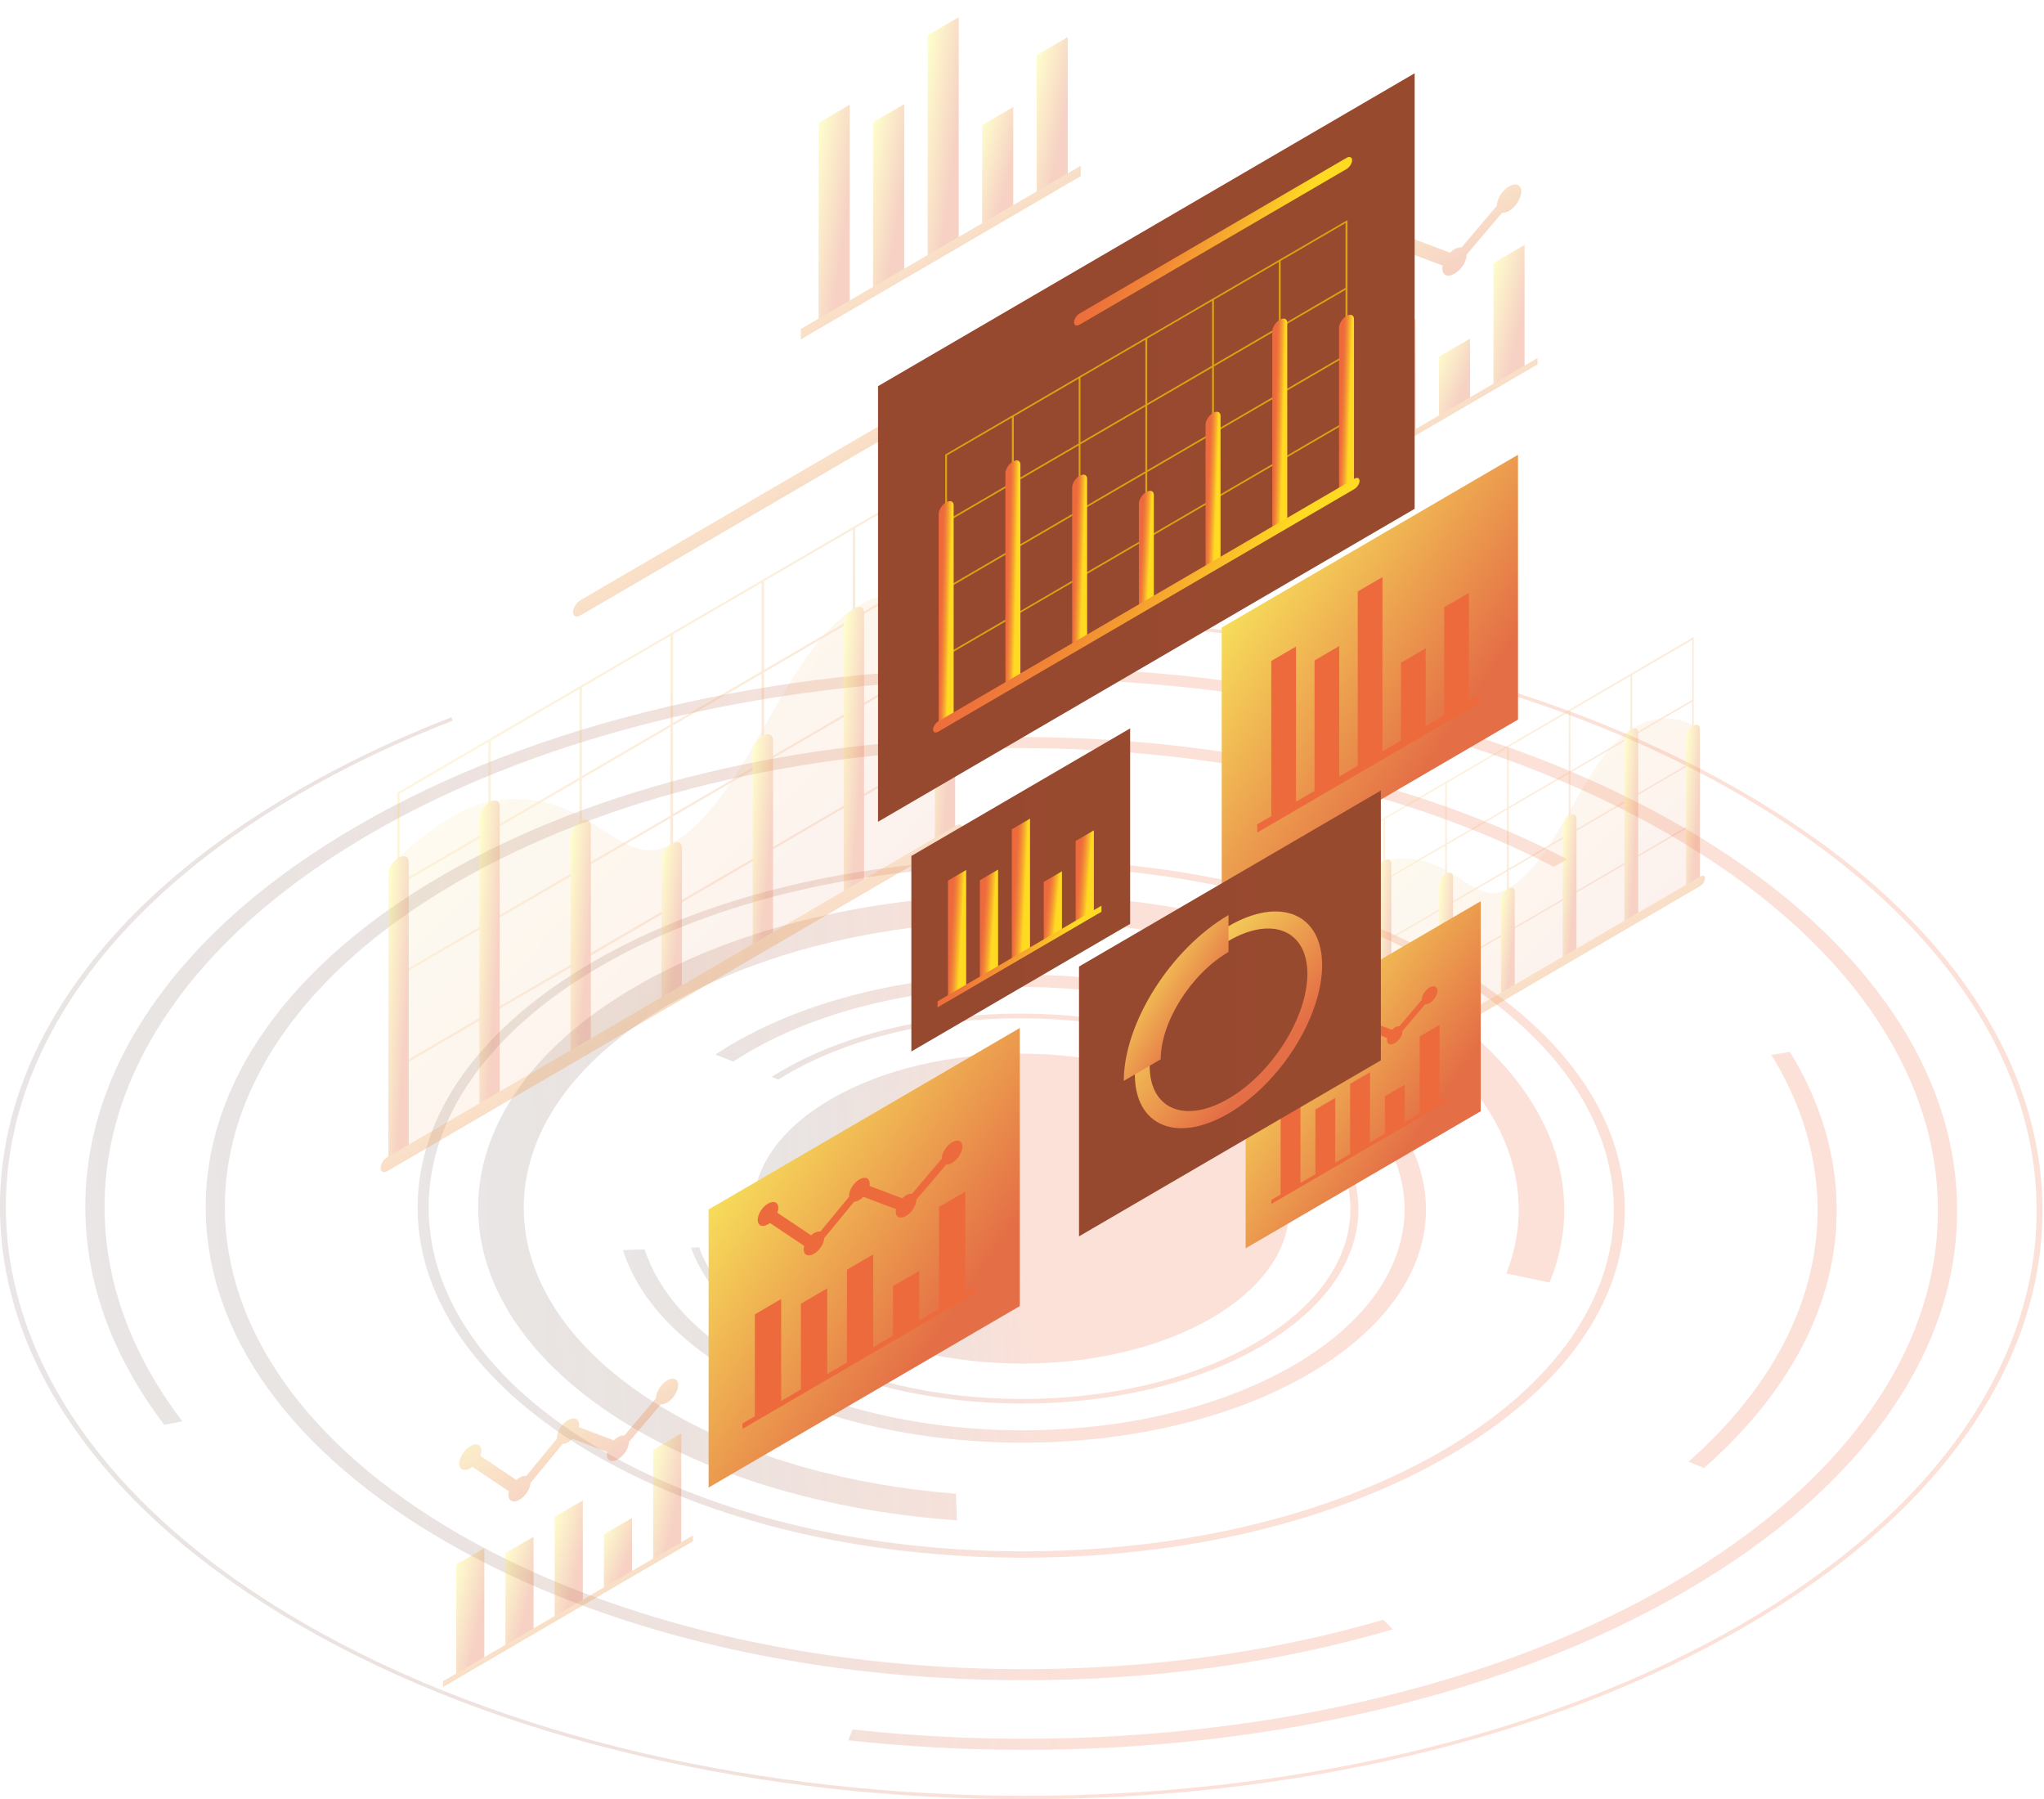 <svg width="392" height="345" viewBox="0 0 392 345" fill="none" xmlns="http://www.w3.org/2000/svg">
<g opacity="0.4">
<path d="M232.073 210.738C211.939 199.134 179.396 199.134 159.393 210.738C159.298 210.793 159.208 210.846 159.116 210.904C146.237 218.485 141.851 229.085 145.929 238.742C148.096 243.882 152.663 248.758 159.624 252.768C179.761 264.374 212.309 264.374 232.316 252.768C252.319 241.164 252.21 222.346 232.073 210.74V210.738Z" fill="url(#paint0_linear_3505_24907)" fill-opacity="0.5"/>
<path d="M241.448 205.299C216.139 190.713 175.102 190.713 149.956 205.299C149.281 205.691 148.622 206.087 147.988 206.49L149.273 207C149.847 206.637 150.439 206.28 151.049 205.927C175.59 191.691 215.662 191.689 240.363 205.927C265.071 220.166 265.202 243.338 240.661 257.573C216.113 271.814 176.043 271.814 151.334 257.573C142.272 252.351 136.511 245.923 134.073 239.176L132.519 239.23C134.994 246.191 140.91 252.82 150.247 258.201C175.558 272.789 216.605 272.789 241.752 258.201C266.895 243.615 266.758 219.883 241.447 205.295L241.448 205.299Z" fill="url(#paint1_linear_3505_24907)" fill-opacity="0.5"/>
<path d="M250.584 199.998C220.209 182.493 170.936 182.493 140.758 199.998C139.519 200.718 138.33 201.457 137.193 202.211L140.615 203.566C141.596 202.925 142.617 202.296 143.676 201.68C172.255 185.101 218.921 185.1 247.688 201.68C276.461 218.262 276.613 245.246 248.033 261.826C219.446 278.41 172.782 278.41 144.009 261.826C133.078 255.527 126.284 247.728 123.621 239.566L119.487 239.717C122.234 248.437 129.441 256.783 141.11 263.508C171.491 281.017 220.766 281.017 250.949 263.508C281.127 246.002 280.965 217.51 250.584 200V199.998Z" fill="url(#paint2_linear_3505_24907)" fill-opacity="0.5"/>
<path d="M269.281 189.153C228.527 165.665 162.428 165.665 121.94 189.153C81.445 212.645 81.66 250.865 122.414 274.353C139.565 284.239 161.204 289.965 183.531 291.527L183.316 286.422C163.304 284.867 143.969 279.653 128.573 270.781C91.239 249.264 91.042 214.247 128.139 192.726C165.23 171.208 225.788 171.208 263.124 192.726C287.314 206.668 295.917 226.269 288.895 244.197L297.173 245.926C305.265 226.197 295.948 204.524 269.282 189.153H269.281Z" fill="url(#paint3_linear_3505_24907)" fill-opacity="0.5"/>
<path d="M115.715 278.244C71.238 252.61 71 210.902 115.188 185.267C159.376 159.633 231.512 159.633 275.989 185.267C320.466 210.902 320.699 252.61 276.511 278.246C232.322 303.88 160.192 303.88 115.715 278.246V278.244ZM277.438 184.427C255.503 171.784 226.395 164.822 195.473 164.822C164.553 164.822 135.523 171.786 113.731 184.428C91.939 197.07 79.99 213.88 80.094 231.757C80.194 249.635 92.328 266.446 114.263 279.088C136.198 291.73 165.309 298.691 196.229 298.691C227.143 298.691 256.176 291.729 277.968 279.087C299.76 266.444 311.705 249.634 311.607 231.757C311.506 213.878 299.369 197.069 277.434 184.427H277.438Z" fill="url(#paint4_linear_3505_24907)" fill-opacity="0.5"/>
<path d="M343.265 201.685L339.723 202.294C355.488 227.949 350.206 256.971 323.829 280.28L326.789 281.499C343.451 266.862 352.347 249.706 352.241 231.75C352.183 221.349 349.106 211.214 343.263 201.683L343.265 201.685ZM300.528 164.761C271.623 149.613 234.555 141.324 195.341 141.324C153.569 141.324 114.346 150.73 84.905 167.808C55.458 184.892 39.321 207.601 39.46 231.754C39.592 255.909 55.988 278.618 85.622 295.696C115.262 312.778 154.587 322.185 196.36 322.182C221.373 322.185 245.464 318.811 267.096 312.437L265.293 310.588C208.067 327.336 136.14 321.881 88.157 294.227C28.389 259.78 28.073 203.731 87.456 169.282C145.033 135.88 237.915 134.865 297.987 166.237L300.527 164.763L300.528 164.761Z" fill="url(#paint5_linear_3505_24907)" fill-opacity="0.5"/>
<path d="M322.35 158.367C305.166 148.464 285.14 140.792 262.848 135.572C241.318 130.53 218.58 127.973 195.267 127.973C171.955 127.973 149.248 130.529 127.772 135.572C105.537 140.792 85.597 148.464 68.526 158.367C51.448 168.275 38.253 179.825 29.293 192.701C20.641 205.136 16.292 218.276 16.371 231.753C16.447 245.233 20.94 258.374 29.733 270.805C30.304 271.613 30.891 272.415 31.494 273.212L34.963 272.55C6.644 235.313 18.639 190.261 71.079 159.841C139.43 120.189 251.017 120.189 319.815 159.841C388.616 199.494 388.979 264.015 320.629 303.667C278.097 328.341 218.823 337.666 163.537 331.63L162.66 333.703C173.731 334.922 185.017 335.539 196.439 335.535C219.748 335.535 242.458 332.98 263.937 327.938C286.173 322.716 306.104 315.046 323.182 305.138C340.255 295.235 353.459 283.681 362.415 270.807C371.066 258.371 375.409 245.233 375.333 231.753C375.261 218.276 370.764 205.136 361.971 192.701C352.872 179.83 339.542 168.275 322.35 158.369V158.367Z" fill="url(#paint6_linear_3505_24907)" fill-opacity="0.5"/>
<path d="M333.883 151.676C315.131 140.869 293.284 132.496 268.957 126.802C255.388 123.624 241.374 121.353 227.052 120L227.311 120.681C266.053 124.389 303.259 134.862 333.161 152.095C409.372 196.018 409.774 267.489 334.066 311.408C258.35 355.333 134.749 355.333 58.538 311.408C-17.666 267.489 -18.069 196.02 57.647 152.095C66.728 146.827 76.508 142.19 86.808 138.188L86.564 137.539C75.974 141.645 66.068 146.368 56.917 151.675C38.279 162.486 23.872 175.091 14.103 189.14C4.662 202.709 -0.078 217.049 0.001 231.756C0.084 246.461 4.991 260.799 14.582 274.368C24.512 288.416 39.06 301.021 57.812 311.83C76.572 322.641 98.416 331.01 122.746 336.708C146.243 342.208 171.054 344.998 196.488 345C221.924 344.998 246.703 342.208 270.137 336.706C294.4 331.01 316.153 322.639 334.791 311.828C353.421 301.021 367.827 288.414 377.598 274.366C387.035 260.797 391.782 246.46 391.7 231.754C391.613 217.047 386.711 202.709 377.118 189.142C367.189 175.091 352.641 162.489 333.883 151.676Z" fill="url(#paint7_linear_3505_24907)" fill-opacity="0.5"/>
</g>
<g style="mix-blend-mode:screen" opacity="0.32">
<path d="M198.804 37.721L204.773 34.23V7.102L198.804 10.592V37.721Z" fill="url(#paint8_linear_3505_24907)"/>
<path d="M188.343 43.81L194.324 40.331V20.52L188.343 24.01V43.81Z" fill="url(#paint9_linear_3505_24907)"/>
<path d="M177.894 49.91L183.864 46.419V3.285L177.894 6.775V49.91Z" fill="url(#paint10_linear_3505_24907)"/>
<path d="M167.434 55.999L173.415 52.52V19.965L167.434 23.444V55.999Z" fill="url(#paint11_linear_3505_24907)"/>
<path d="M156.985 62.098L162.954 58.608V20.084L156.985 23.574V62.098Z" fill="url(#paint12_linear_3505_24907)"/>
<path d="M153.582 65.079L207.263 33.775V31.785L153.582 63.089V65.079Z" fill="url(#paint13_linear_3505_24907)"/>
<path d="M111.361 117.985L181.233 77.243C182.037 76.775 182.701 75.731 182.701 74.927C182.701 74.122 182.048 73.839 181.233 74.318L111.361 115.06C110.556 115.527 109.893 116.571 109.893 117.376C109.893 118.18 110.546 118.463 111.361 117.985Z" fill="url(#paint14_linear_3505_24907)"/>
<path opacity="0.29" d="M181.233 115.591C181.233 115.591 173.524 110.383 163.76 116.689C149.7 125.768 143.394 153.376 128.824 161.781C118.472 167.761 113.558 150.157 93.888 153.68C85.929 155.105 76.415 164.477 76.415 164.477V221.964L181.233 160.857V115.591Z" fill="url(#paint15_linear_3505_24907)"/>
<path opacity="0.64" d="M93.648 141.807L94.138 141.525L111.122 131.63L111.611 131.347L128.595 121.453L129.084 121.17L146.068 111.275L146.558 110.993L163.542 101.098L164.031 100.815L181.504 90.627V160.988L164.031 171.176L163.542 171.459L146.558 181.354L146.068 181.636L129.084 191.531L128.595 191.814L111.611 201.708L111.122 201.991L94.138 211.886L93.648 212.169L76.175 222.357V151.996L93.648 141.807ZM111.122 132.109L94.138 142.003V158.987L111.122 149.093V132.109ZM94.138 176.461L111.122 166.566V149.582L94.138 159.477V176.461ZM94.138 193.934L111.122 184.039V167.055L94.138 176.95V193.934ZM163.52 136.501L146.536 146.396V163.38L163.52 153.485V136.501ZM163.52 119.028L146.536 128.923V145.907L163.52 136.012V119.028ZM111.6 166.272L128.584 156.378V139.394L111.6 149.288V166.272ZM129.073 156.084L146.057 146.189V129.205L129.073 139.1V156.084ZM146.057 146.668L129.073 156.563V173.547L146.057 163.652V146.668ZM128.584 156.856L111.6 166.751V183.735L128.584 173.84V156.856ZM128.584 121.92L111.6 131.815V148.799L128.584 138.904V121.92ZM146.057 111.732L129.073 121.627V138.611L146.057 128.716V111.732ZM163.531 101.544L146.547 111.438V128.422L163.531 118.528V101.544ZM181.004 91.356L164.02 101.25V118.234L181.004 108.34V91.356ZM181.004 108.829L164.02 118.724V135.708L181.004 125.813V108.829ZM181.004 126.302L164.02 136.197V153.181L181.004 143.286V126.302ZM164.02 170.654L181.004 160.76V143.776L164.02 153.67V170.654ZM146.547 180.843L163.531 170.948V153.964L146.547 163.859V180.843ZM129.073 191.031L146.057 181.136V164.152L129.073 174.047V191.031ZM111.6 201.219L128.584 191.324V174.34L111.6 184.235V201.219ZM94.127 211.407L111.111 201.513V184.529L94.127 194.423V211.407ZM76.653 221.596L93.637 211.701V194.717L76.653 204.612V221.596ZM76.653 204.122L93.637 194.228V177.244L76.653 187.138V204.122ZM76.653 186.649L93.637 176.754V159.77L76.653 169.665V186.649ZM93.637 159.281V142.297L76.653 152.191V169.176L93.637 159.281Z" fill="url(#paint16_linear_3505_24907)"/>
<path d="M163.76 171.656C164.836 171.026 165.717 169.645 165.717 168.558V117.497C165.717 116.42 164.847 116.05 163.76 116.681C162.683 117.312 161.802 118.693 161.802 119.78V170.841C161.802 171.917 162.672 172.287 163.76 171.656Z" fill="url(#paint17_linear_3505_24907)"/>
<path d="M181.233 161.467C182.309 160.837 183.19 159.456 183.19 158.369V116.506C183.19 115.43 182.32 115.06 181.233 115.691C180.156 116.322 179.276 117.702 179.276 118.79V160.652C179.276 161.728 180.145 162.098 181.233 161.467Z" fill="url(#paint18_linear_3505_24907)"/>
<path d="M146.297 181.842C147.374 181.212 148.254 179.831 148.254 178.744V141.905C148.254 140.828 147.385 140.459 146.297 141.089C145.221 141.72 144.34 143.101 144.34 144.188V181.027C144.34 182.103 145.21 182.473 146.297 181.842Z" fill="url(#paint19_linear_3505_24907)"/>
<path d="M128.823 192.022C129.9 191.392 130.78 190.011 130.78 188.924V162.588C130.78 161.512 129.91 161.142 128.823 161.773C127.747 162.404 126.866 163.784 126.866 164.872V191.207C126.866 192.283 127.736 192.653 128.823 192.022Z" fill="url(#paint20_linear_3505_24907)"/>
<path d="M111.361 202.209C112.438 201.578 113.318 200.197 113.318 199.11V158.368C113.318 157.291 112.449 156.922 111.361 157.552C110.285 158.183 109.404 159.564 109.404 160.651V201.393C109.404 202.47 110.274 202.839 111.361 202.209Z" fill="url(#paint21_linear_3505_24907)"/>
<path d="M93.888 212.399C94.964 211.769 95.845 210.388 95.845 209.3V154.629C95.845 153.553 94.975 153.183 93.888 153.814C92.811 154.445 91.93 155.826 91.93 156.913V211.584C91.93 212.66 92.8 213.03 93.888 212.399Z" fill="url(#paint22_linear_3505_24907)"/>
<path d="M76.425 222.574C77.502 221.943 78.382 220.562 78.382 219.475V165.294C78.382 164.217 77.513 163.847 76.425 164.478C75.349 165.109 74.468 166.49 74.468 167.577V221.758C74.468 222.835 75.338 223.205 76.425 222.574Z" fill="url(#paint23_linear_3505_24907)"/>
<path d="M74.348 221.835L183.309 158.313C184.049 157.878 184.658 158.128 184.658 158.878C184.658 159.629 184.06 160.575 183.309 161.01L74.348 224.531C73.609 224.966 73 224.716 73 223.966C73 223.216 73.598 222.27 74.348 221.835Z" fill="url(#paint24_linear_3505_24907)"/>
<path opacity="0.29" d="M324.684 139.115C324.684 139.115 319.465 135.581 312.843 139.854C303.318 146.008 299.045 164.71 289.172 170.408C282.159 174.464 278.821 162.536 265.501 164.928C260.108 165.896 253.66 172.246 253.66 172.246V211.205L324.684 169.788V139.115Z" fill="url(#paint25_linear_3505_24907)"/>
<path opacity="0.64" d="M265.327 156.881L265.653 156.685L277.157 149.976L277.484 149.78L288.987 143.071L289.314 142.876L300.818 136.167L301.144 135.971L312.648 129.262L312.974 129.067L324.815 122.162V169.841L312.974 176.746L312.648 176.942L301.144 183.651L300.818 183.846L289.314 190.555L288.987 190.751L277.484 197.46L277.157 197.655L265.653 204.364L265.327 204.56L253.486 211.464V163.785L265.327 156.881ZM277.168 150.313L265.664 157.022V168.526L277.168 161.817V150.313ZM265.664 180.367L277.168 173.658V162.154L265.664 168.863V180.367ZM265.664 192.208L277.168 185.499V173.995L265.664 180.704V192.208ZM312.68 153.292L301.176 160.001V171.505L312.68 164.796V153.292ZM312.68 141.451L301.176 148.16V159.664L312.68 152.955V141.451ZM277.505 173.462L289.009 166.753V155.25L277.505 161.958V173.462ZM289.346 166.558L300.85 159.849V148.345L289.346 155.054V166.558ZM300.85 160.186L289.346 166.895V178.399L300.85 171.69V160.186ZM289.009 167.091L277.505 173.799V185.303L289.009 178.594V167.091ZM289.009 143.419L277.505 150.128V161.632L289.009 154.923V143.419ZM300.85 136.515L289.346 143.224V154.728L300.85 148.019V136.515ZM312.691 129.61L301.187 136.319V147.823L312.691 141.114V129.61ZM324.532 122.706L313.028 129.415V140.919L324.532 134.21V122.706ZM324.532 134.547L313.028 141.256V152.76L324.532 146.051V134.547ZM324.532 146.388L313.028 153.097V164.601L324.532 157.892V146.388ZM313.028 176.442L324.532 169.733V158.229L313.028 164.938V176.442ZM301.187 183.346L312.691 176.637V165.133L301.187 171.842V183.346ZM289.346 190.251L300.85 183.542V172.038L289.346 178.747V190.251ZM277.505 197.155L289.009 190.446V178.942L277.505 185.651V197.155ZM265.664 204.06L277.168 197.351V185.847L265.664 192.556V204.06ZM253.823 210.964L265.327 204.255V192.751L253.823 199.46V210.964ZM253.823 199.123L265.327 192.414V180.91L253.823 187.619V199.123ZM253.823 187.282L265.327 180.573V169.069L253.823 175.778V187.282ZM265.327 168.732V157.228L253.823 163.937V175.441L265.327 168.732Z" fill="url(#paint26_linear_3505_24907)"/>
<path d="M312.842 177.105C313.571 176.681 314.169 175.735 314.169 175.006V140.408C314.169 139.679 313.571 139.429 312.842 139.853C312.114 140.277 311.516 141.223 311.516 141.952V176.55C311.516 177.279 312.114 177.529 312.842 177.105Z" fill="url(#paint27_linear_3505_24907)"/>
<path d="M324.684 170.201C325.412 169.777 326.01 168.831 326.01 168.102V139.734C326.01 139.005 325.412 138.755 324.684 139.179C323.955 139.603 323.357 140.549 323.357 141.278V169.646C323.357 170.375 323.955 170.625 324.684 170.201Z" fill="url(#paint28_linear_3505_24907)"/>
<path d="M301.012 183.999C301.741 183.575 302.339 182.629 302.339 181.9V156.935C302.339 156.206 301.741 155.956 301.012 156.38C300.284 156.804 299.686 157.75 299.686 158.479V183.444C299.686 184.173 300.284 184.423 301.012 183.999Z" fill="url(#paint29_linear_3505_24907)"/>
<path d="M289.172 190.904C289.9 190.48 290.498 189.534 290.498 188.805V170.962C290.498 170.234 289.9 169.984 289.172 170.408C288.443 170.832 287.845 171.778 287.845 172.506V190.349C287.845 191.078 288.443 191.328 289.172 190.904Z" fill="url(#paint30_linear_3505_24907)"/>
<path d="M277.331 197.809C278.059 197.385 278.657 196.439 278.657 195.71V168.103C278.657 167.374 278.059 167.124 277.331 167.548C276.602 167.972 276.004 168.918 276.004 169.647V197.254C276.004 197.983 276.602 198.233 277.331 197.809Z" fill="url(#paint31_linear_3505_24907)"/>
<path d="M265.5 204.702C266.229 204.278 266.827 203.332 266.827 202.603V165.558C266.827 164.83 266.229 164.579 265.5 165.003C264.772 165.428 264.174 166.374 264.174 167.102V204.147C264.174 204.876 264.772 205.126 265.5 204.702Z" fill="url(#paint32_linear_3505_24907)"/>
<path d="M253.66 211.606C254.388 211.182 254.986 210.236 254.986 209.508V172.788C254.986 172.06 254.388 171.81 253.66 172.234C252.931 172.658 252.333 173.604 252.333 174.333V211.052C252.333 211.78 252.931 212.03 253.66 211.606Z" fill="url(#paint33_linear_3505_24907)"/>
<path d="M252.257 211.104L326.087 168.057C326.587 167.763 327 167.937 327 168.438C327 168.938 326.587 169.59 326.087 169.884L252.257 212.931C251.757 213.225 251.344 213.051 251.344 212.551C251.344 212.05 251.757 211.398 252.257 211.104Z" fill="url(#paint34_linear_3505_24907)"/>
<path d="M125.256 277.976V299.429L130.649 296.287V274.834L125.256 277.976Z" fill="url(#paint35_linear_3505_24907)"/>
<path d="M115.818 294.211V304.932L121.211 301.789V291.068L115.818 294.211Z" fill="url(#paint36_linear_3505_24907)"/>
<path d="M106.369 290.851V310.444L111.773 307.291V287.697L106.369 290.851Z" fill="url(#paint37_linear_3505_24907)"/>
<path d="M96.932 297.81V315.947L102.325 312.805V294.668L96.932 297.81Z" fill="url(#paint38_linear_3505_24907)"/>
<path d="M87.493 299.994V321.447L92.887 318.305V296.852L87.493 299.994Z" fill="url(#paint39_linear_3505_24907)"/>
<path d="M84.96 322.373V323.482L132.9 295.527V294.418L84.96 322.373Z" fill="url(#paint40_linear_3505_24907)"/>
<path d="M90.19 277.282C91.365 276.597 92.311 277 92.311 278.163C92.311 278.478 92.234 278.815 92.115 279.152L99.019 283.784C99.215 283.61 99.411 283.458 99.628 283.328C100.117 283.045 100.563 282.958 100.922 283.023L106.826 275.847C106.826 275.793 106.805 275.738 106.805 275.673C106.805 274.499 107.751 272.998 108.925 272.313C110.099 271.628 111.045 272.03 111.045 273.194C111.045 273.346 111.034 273.498 111.002 273.651L117.721 276.184C117.961 275.945 118.232 275.738 118.504 275.575C118.961 275.303 119.385 275.205 119.733 275.26L125.822 268.083C125.822 268.083 125.822 268.073 125.822 268.062C125.822 266.887 126.768 265.387 127.942 264.702C129.117 264.017 130.062 264.419 130.062 265.583C130.062 266.746 129.117 268.257 127.942 268.942C127.496 269.203 127.083 269.301 126.746 269.269L120.624 276.478C120.624 277.652 119.668 279.142 118.504 279.816C117.33 280.501 116.384 280.098 116.384 278.935C116.384 278.772 116.406 278.598 116.449 278.413L109.773 275.89C109.512 276.151 109.229 276.38 108.936 276.554C108.555 276.782 108.196 276.88 107.892 276.88L101.748 284.35C101.683 285.502 100.77 286.916 99.639 287.568C98.465 288.253 97.519 287.851 97.519 286.688C97.519 286.459 97.562 286.22 97.627 285.981L90.593 281.262C90.462 281.36 90.332 281.447 90.201 281.534C89.027 282.219 88.081 281.816 88.081 280.653C88.081 279.49 89.027 277.978 90.201 277.293L90.19 277.282Z" fill="url(#paint41_linear_3505_24907)"/>
<path d="M286.41 50.442V74.19L292.38 70.71V46.963L286.41 50.442Z" fill="url(#paint42_linear_3505_24907)"/>
<path d="M275.961 68.405V80.279L281.931 76.799V64.926L275.961 68.405Z" fill="url(#paint43_linear_3505_24907)"/>
<path d="M265.512 64.686V86.368L271.481 82.888V61.207L265.512 64.686Z" fill="url(#paint44_linear_3505_24907)"/>
<path d="M255.063 72.395V92.468L261.032 88.977V68.916L255.063 72.395Z" fill="url(#paint45_linear_3505_24907)"/>
<path d="M244.614 74.809V98.557L250.583 95.077V71.33L244.614 74.809Z" fill="url(#paint46_linear_3505_24907)"/>
<path d="M241.808 99.577V100.806L294.87 69.871V68.643L241.808 99.577Z" fill="url(#paint47_linear_3505_24907)"/>
<path d="M247.593 49.67C248.887 48.909 249.941 49.355 249.941 50.648C249.941 50.996 249.865 51.366 249.724 51.736L257.368 56.857C257.585 56.672 257.803 56.487 258.042 56.357C258.586 56.042 259.075 55.944 259.477 56.02L266.012 48.082C266.012 48.017 265.99 47.963 265.99 47.887C265.99 46.593 267.045 44.929 268.339 44.168C269.633 43.407 270.687 43.853 270.687 45.147C270.687 45.31 270.666 45.484 270.644 45.647L278.081 48.452C278.353 48.191 278.647 47.952 278.951 47.778C279.462 47.484 279.93 47.376 280.31 47.43L287.052 39.482C287.052 39.482 287.052 39.471 287.052 39.46C287.052 38.166 288.106 36.502 289.4 35.741C290.694 34.98 291.749 35.426 291.749 36.72C291.749 38.014 290.694 39.677 289.4 40.438C288.911 40.721 288.454 40.841 288.074 40.797L281.3 48.778C281.289 50.072 280.245 51.725 278.951 52.475C277.657 53.236 276.603 52.791 276.603 51.497C276.603 51.312 276.624 51.116 276.668 50.92L269.274 48.137C268.991 48.43 268.676 48.681 268.35 48.865C267.926 49.115 267.534 49.224 267.186 49.224L260.39 57.488C260.314 58.76 259.303 60.326 258.053 61.054C256.759 61.815 255.704 61.37 255.704 60.076C255.704 59.826 255.758 59.554 255.824 59.293L248.038 54.063C247.897 54.172 247.756 54.269 247.603 54.356C246.31 55.117 245.255 54.672 245.255 53.378C245.255 52.084 246.31 50.42 247.603 49.659L247.593 49.67Z" fill="url(#paint48_linear_3505_24907)"/>
</g>
<g filter="url(#filter0_d_3505_24907)">
<path d="M163.781 204.624L205.741 180.159V142.668L163.781 167.133V204.624Z" fill="url(#paint49_linear_3505_24907)"/>
<path d="M195.292 180.136L198.783 178.103V162.217L195.292 164.261V180.136Z" fill="url(#paint50_linear_3505_24907)"/>
<path d="M189.171 183.711L192.661 181.667V170.076L189.171 172.109V183.711Z" fill="url(#paint51_linear_3505_24907)"/>
<path d="M183.049 187.279L186.54 185.235V159.977L183.049 162.021V187.279Z" fill="url(#paint52_linear_3505_24907)"/>
<path d="M176.927 190.847L180.417 188.803V169.742L176.927 171.786V190.847Z" fill="url(#paint53_linear_3505_24907)"/>
<path d="M170.806 194.414L174.296 192.38V169.818L170.806 171.863V194.414Z" fill="url(#paint54_linear_3505_24907)"/>
<path d="M168.805 196.164L200.239 177.831V176.668L168.805 195V196.164Z" fill="url(#paint55_linear_3505_24907)"/>
</g>
<g filter="url(#filter1_d_3505_24907)">
<path d="M124.898 288.24L184.57 253.446V200.123L124.898 234.918V288.24Z" fill="url(#paint56_linear_3505_24907)"/>
<path d="M169.086 234.436V254.508L174.131 251.561V231.5L169.086 234.436Z" fill="#ED6A3D"/>
<path d="M160.257 249.615V259.652L165.302 256.705V246.68L160.257 249.615Z" fill="#ED6A3D"/>
<path d="M151.427 246.474V264.795L156.473 261.86V243.527L151.427 246.474Z" fill="#ED6A3D"/>
<path d="M142.599 252.987V269.949L147.644 267.002V250.051L142.599 252.987Z" fill="#ED6A3D"/>
<path d="M133.77 255.029V275.09L138.815 272.154V252.082L133.77 255.029Z" fill="#ED6A3D"/>
<path d="M131.399 275.951V276.995L176.241 250.855V249.822L131.399 275.951Z" fill="#ED6A3D"/>
<path d="M136.292 233.796C137.39 233.154 138.271 233.524 138.271 234.622C138.271 234.916 138.206 235.231 138.086 235.546L144.545 239.874C144.73 239.711 144.915 239.569 145.11 239.45C145.567 239.178 145.991 239.102 146.328 239.167L151.852 232.458C151.852 232.404 151.83 232.35 151.83 232.295C151.83 231.197 152.722 229.794 153.809 229.153C154.896 228.511 155.788 228.881 155.788 229.979C155.788 230.121 155.777 230.262 155.744 230.403L162.029 232.774C162.258 232.545 162.508 232.35 162.769 232.197C163.193 231.947 163.595 231.86 163.921 231.904L169.619 225.184C169.619 225.184 169.619 225.173 169.619 225.162C169.619 224.064 170.51 222.662 171.598 222.02C172.696 221.378 173.577 221.748 173.577 222.846C173.577 223.945 172.685 225.347 171.598 225.989C171.185 226.228 170.793 226.326 170.478 226.293L164.748 233.035C164.748 234.133 163.856 235.525 162.769 236.155C161.67 236.797 160.779 236.427 160.779 235.329C160.779 235.177 160.801 235.014 160.833 234.85L154.581 232.491C154.342 232.73 154.081 232.948 153.798 233.111C153.439 233.317 153.102 233.415 152.82 233.415L147.078 240.396C147.013 241.472 146.165 242.788 145.11 243.408C144.012 244.049 143.131 243.68 143.131 242.581C143.131 242.375 143.175 242.146 143.24 241.918L136.662 237.504C136.542 237.591 136.423 237.678 136.292 237.754C135.194 238.395 134.313 238.025 134.313 236.927C134.313 235.829 135.205 234.426 136.292 233.785V233.796Z" fill="#ED6A3D"/>
</g>
<g filter="url(#filter2_d_3505_24907)">
<path d="M227.89 242.364L272.971 216.083V175.809L227.89 202.089V242.364Z" fill="url(#paint57_linear_3505_24907)"/>
<path d="M261.271 201.732V216.889L265.088 214.671V199.514L261.271 201.732Z" fill="#ED6A3D"/>
<path d="M254.606 213.204V220.783L258.412 218.565V210.986L254.606 213.204Z" fill="#ED6A3D"/>
<path d="M247.93 210.822V224.663L251.747 222.445V208.604L247.93 210.822Z" fill="#ED6A3D"/>
<path d="M241.265 215.747V228.556L245.081 226.338V213.529L241.265 215.747Z" fill="#ED6A3D"/>
<path d="M234.599 217.292V232.449L238.405 230.22V215.062L234.599 217.292Z" fill="#ED6A3D"/>
<path d="M232.805 233.09V233.873L266.675 214.138V213.355L232.805 233.09Z" fill="#ED6A3D"/>
<path d="M236.502 201.241C237.328 200.763 238.002 201.035 238.002 201.861C238.002 202.079 237.948 202.318 237.861 202.557L242.732 205.83C242.873 205.71 243.015 205.601 243.167 205.504C243.515 205.297 243.83 205.243 244.08 205.286L248.245 200.219C248.245 200.219 248.234 200.143 248.234 200.1C248.234 199.273 248.908 198.208 249.734 197.729C250.561 197.251 251.235 197.523 251.235 198.349C251.235 198.458 251.224 198.566 251.202 198.675L255.943 200.458C256.117 200.284 256.302 200.143 256.498 200.023C256.824 199.839 257.117 199.762 257.367 199.795L261.673 194.728C261.673 194.728 261.673 194.728 261.673 194.717C261.673 193.891 262.347 192.825 263.174 192.347C264 191.868 264.674 192.14 264.674 192.967C264.674 193.793 264 194.859 263.174 195.337C262.858 195.522 262.565 195.587 262.326 195.565L257.998 200.665C257.998 201.491 257.324 202.546 256.498 203.024C255.671 203.503 254.997 203.231 254.997 202.405C254.997 202.285 255.019 202.165 255.041 202.035L250.322 200.252C250.137 200.437 249.941 200.6 249.734 200.719C249.463 200.882 249.213 200.948 248.995 200.948L244.657 206.221C244.602 207.037 243.961 208.026 243.167 208.494C242.341 208.972 241.666 208.7 241.666 207.874C241.666 207.711 241.699 207.548 241.743 207.374L236.773 204.036C236.686 204.101 236.589 204.166 236.502 204.221C235.675 204.699 235.001 204.427 235.001 203.601C235.001 202.774 235.675 201.709 236.502 201.23V201.241Z" fill="#ED6A3D"/>
</g>
<g filter="url(#filter3_d_3505_24907)">
<path d="M157.388 160.578L260.304 100.568V17.051L157.388 77.049V160.578Z" fill="url(#paint58_linear_3505_24907)"/>
<path d="M196.054 65.251L247.234 35.415C247.832 35.067 248.311 34.306 248.311 33.719C248.311 33.132 247.832 32.925 247.234 33.273L196.054 63.109C195.456 63.457 194.977 64.218 194.977 64.806C194.977 65.393 195.456 65.599 196.054 65.251Z" fill="url(#paint59_linear_3505_24907)"/>
<path d="M247.234 63.502C247.234 63.502 241.591 59.686 234.437 64.307C224.14 70.961 219.518 91.175 208.841 97.34C201.262 101.722 197.652 88.826 183.245 91.414C177.417 92.458 170.447 99.319 170.447 99.319V141.431L247.223 96.666V63.502H247.234Z" fill="url(#paint60_linear_3505_24907)"/>
<path opacity="0.64" d="M183.071 82.703L183.43 82.496L195.869 75.244L196.228 75.037L208.667 67.785L209.025 67.578L221.464 60.326L221.823 60.119L234.262 52.867L234.621 52.66L247.419 45.201V96.74L234.621 104.2L234.262 104.406L221.823 111.659L221.464 111.865L209.025 119.118L208.667 119.324L196.228 126.577L195.869 126.783L183.43 134.036L183.071 134.242L170.273 141.702V90.162L183.071 82.703ZM195.869 75.603L183.43 82.855V95.294L195.869 88.042V75.603ZM183.43 108.092L195.869 100.84V88.401L183.43 95.653V108.092ZM183.43 120.89L195.869 113.638V101.199L183.43 108.451V120.89ZM234.251 78.821L221.812 86.074V98.513L234.251 91.26V78.821ZM234.251 66.023L221.812 73.276V85.715L234.251 78.463V66.023ZM196.217 100.633L208.656 93.381V80.942L196.217 88.194V100.633ZM209.015 93.174L221.454 85.922V73.483L209.015 80.735V93.174ZM221.454 86.28L209.015 93.533V105.972L221.454 98.719V86.28ZM208.656 93.74L196.217 100.992V113.431L208.656 106.179V93.74ZM208.656 68.144L196.217 75.396V87.835L208.656 80.583V68.144ZM221.454 60.685L209.015 67.937V80.376L221.454 73.124V60.685ZM234.251 53.226L221.812 60.478V72.917L234.251 65.665V53.226ZM247.049 45.767L234.61 53.019V65.458L247.049 58.206V45.767ZM247.049 58.564L234.61 65.817V78.256L247.049 71.004V58.564ZM247.049 71.362L234.61 78.615V91.054L247.049 83.801V71.362ZM234.61 103.852L247.049 96.599V84.16L234.61 91.413V103.852ZM221.812 111.311L234.251 104.058V91.619L221.812 98.872V111.311ZM209.015 118.77L221.454 111.517V99.078L209.015 106.331V118.77ZM196.217 126.229L208.656 118.976V106.537L196.217 113.79V126.229ZM183.419 133.688L195.858 126.435V113.996L183.419 121.249V133.688ZM170.621 141.147L183.06 133.895V121.456L170.621 128.708V141.147ZM170.621 128.349L183.06 121.097V108.658L170.621 115.91V128.349ZM170.621 115.551L183.06 108.299V95.86L170.621 103.112V115.551ZM183.06 95.501V83.062L170.621 90.314V102.753L183.06 95.501Z" fill="#FFD600"/>
<path d="M234.436 104.568C235.23 104.111 235.871 103.089 235.871 102.307V64.902C235.871 64.109 235.23 63.848 234.436 64.304C233.642 64.761 233.001 65.783 233.001 66.566V103.97C233.001 104.764 233.642 105.025 234.436 104.568Z" fill="url(#paint61_linear_3505_24907)"/>
<path d="M247.234 97.108C248.027 96.651 248.669 95.629 248.669 94.846V64.184C248.669 63.39 248.027 63.129 247.234 63.586C246.44 64.042 245.798 65.064 245.798 65.847V96.51C245.798 97.304 246.44 97.565 247.234 97.108Z" fill="url(#paint62_linear_3505_24907)"/>
<path d="M221.638 112.027C222.432 111.57 223.073 110.548 223.073 109.765V82.777C223.073 81.984 222.432 81.723 221.638 82.179C220.844 82.636 220.203 83.658 220.203 84.441V111.429C220.203 112.222 220.844 112.483 221.638 112.027Z" fill="url(#paint63_linear_3505_24907)"/>
<path d="M208.851 119.485C209.645 119.028 210.287 118.006 210.287 117.223V97.934C210.287 97.14 209.645 96.879 208.851 97.336C208.058 97.792 207.416 98.814 207.416 99.597V118.886C207.416 119.68 208.058 119.941 208.851 119.485Z" fill="url(#paint64_linear_3505_24907)"/>
<path d="M196.053 126.943C196.847 126.486 197.489 125.464 197.489 124.681V94.834C197.489 94.04 196.847 93.779 196.053 94.236C195.26 94.693 194.618 95.715 194.618 96.498V126.345C194.618 127.139 195.26 127.4 196.053 126.943Z" fill="url(#paint65_linear_3505_24907)"/>
<path d="M183.256 134.404C184.049 133.947 184.691 132.925 184.691 132.142V92.096C184.691 91.302 184.049 91.041 183.256 91.498C182.462 91.954 181.82 92.977 181.82 93.759V133.806C181.82 134.599 182.462 134.86 183.256 134.404Z" fill="url(#paint66_linear_3505_24907)"/>
<path d="M170.458 141.861C171.252 141.405 171.893 140.383 171.893 139.6V99.912C171.893 99.118 171.252 98.858 170.458 99.314C169.664 99.771 169.023 100.793 169.023 101.576V141.263C169.023 142.057 169.664 142.318 170.458 141.861Z" fill="url(#paint67_linear_3505_24907)"/>
<path d="M168.936 141.321L248.745 94.794C249.289 94.479 249.735 94.664 249.735 95.208C249.735 95.751 249.289 96.447 248.745 96.773L168.936 143.3C168.392 143.616 167.946 143.431 167.946 142.887C167.946 142.343 168.392 141.647 168.936 141.321Z" fill="url(#paint68_linear_3505_24907)"/>
</g>
<g filter="url(#filter4_d_3505_24907)">
<path d="M223.302 174.114L280.125 140.983V90.205L223.302 123.336V174.114Z" fill="url(#paint69_linear_3505_24907)"/>
<path d="M265.969 140.953L270.709 138.191V116.684L265.969 119.445V140.953Z" fill="#ED6A3D"/>
<path d="M257.683 145.792L262.413 143.03V127.318L257.683 130.08V145.792Z" fill="#ED6A3D"/>
<path d="M249.387 150.62L254.128 147.858V113.65L249.387 116.412V150.62Z" fill="#ED6A3D"/>
<path d="M241.102 155.459L245.842 152.697V126.873L241.102 129.646V155.459Z" fill="#ED6A3D"/>
<path d="M232.805 160.285L237.546 157.524V126.98L232.805 129.742V160.285Z" fill="#ED6A3D"/>
<path d="M230.108 162.654L272.688 137.831V136.254L230.108 161.067V162.654Z" fill="#ED6A3D"/>
</g>
<g filter="url(#filter5_d_3505_24907)">
<path d="M195.933 240.072L253.823 206.321V154.586L195.933 188.337V240.072Z" fill="url(#paint70_linear_3505_24907)"/>
<path d="M224.606 216.511C234.512 210.737 242.558 197.983 242.558 188.088C242.558 178.193 234.501 174.822 224.606 180.596C214.701 186.37 206.644 199.124 206.644 209.019C206.644 218.914 214.701 222.284 224.606 216.511ZM224.606 183.423C232.946 178.563 239.731 181.39 239.731 189.73C239.731 198.07 232.946 208.812 224.606 213.673C216.267 218.533 209.482 215.706 209.482 207.366C209.482 199.026 216.267 188.284 224.606 183.423Z" fill="url(#paint71_linear_3505_24907)"/>
<path d="M204.523 210.258L211.602 206.126C211.602 198.961 217.43 189.719 224.606 185.543V178.465C213.537 184.924 204.523 199.178 204.523 210.258Z" fill="url(#paint72_linear_3505_24907)"/>
</g>
<defs>
<filter id="filter0_d_3505_24907" x="160.781" y="125.668" width="69.96" height="89.955" filterUnits="userSpaceOnUse" color-interpolation-filters="sRGB">
<feFlood flood-opacity="0" result="BackgroundImageFix"/>
<feColorMatrix in="SourceAlpha" type="matrix" values="0 0 0 0 0 0 0 0 0 0 0 0 0 0 0 0 0 0 127 0" result="hardAlpha"/>
<feOffset dx="11" dy="-3"/>
<feGaussianBlur stdDeviation="7"/>
<feColorMatrix type="matrix" values="0 0 0 0 1 0 0 0 0 0.855 0 0 0 0 0.133 0 0 0 0.24 0"/>
<feBlend mode="normal" in2="BackgroundImageFix" result="effect1_dropShadow_3505_24907"/>
<feBlend mode="normal" in="SourceGraphic" in2="effect1_dropShadow_3505_24907" result="shape"/>
</filter>
<filter id="filter1_d_3505_24907" x="121.898" y="183.123" width="87.672" height="116.117" filterUnits="userSpaceOnUse" color-interpolation-filters="sRGB">
<feFlood flood-opacity="0" result="BackgroundImageFix"/>
<feColorMatrix in="SourceAlpha" type="matrix" values="0 0 0 0 0 0 0 0 0 0 0 0 0 0 0 0 0 0 127 0" result="hardAlpha"/>
<feOffset dx="11" dy="-3"/>
<feGaussianBlur stdDeviation="7"/>
<feColorMatrix type="matrix" values="0 0 0 0 1 0 0 0 0 0.855 0 0 0 0 0.133 0 0 0 0.24 0"/>
<feBlend mode="normal" in2="BackgroundImageFix" result="effect1_dropShadow_3505_24907"/>
<feBlend mode="normal" in="SourceGraphic" in2="effect1_dropShadow_3505_24907" result="shape"/>
</filter>
<filter id="filter2_d_3505_24907" x="224.89" y="158.809" width="73.081" height="94.555" filterUnits="userSpaceOnUse" color-interpolation-filters="sRGB">
<feFlood flood-opacity="0" result="BackgroundImageFix"/>
<feColorMatrix in="SourceAlpha" type="matrix" values="0 0 0 0 0 0 0 0 0 0 0 0 0 0 0 0 0 0 127 0" result="hardAlpha"/>
<feOffset dx="11" dy="-3"/>
<feGaussianBlur stdDeviation="7"/>
<feColorMatrix type="matrix" values="0 0 0 0 1 0 0 0 0 0.855 0 0 0 0 0.133 0 0 0 0.24 0"/>
<feBlend mode="normal" in2="BackgroundImageFix" result="effect1_dropShadow_3505_24907"/>
<feBlend mode="normal" in="SourceGraphic" in2="effect1_dropShadow_3505_24907" result="shape"/>
</filter>
<filter id="filter3_d_3505_24907" x="154.388" y="0.051" width="130.916" height="171.527" filterUnits="userSpaceOnUse" color-interpolation-filters="sRGB">
<feFlood flood-opacity="0" result="BackgroundImageFix"/>
<feColorMatrix in="SourceAlpha" type="matrix" values="0 0 0 0 0 0 0 0 0 0 0 0 0 0 0 0 0 0 127 0" result="hardAlpha"/>
<feOffset dx="11" dy="-3"/>
<feGaussianBlur stdDeviation="7"/>
<feColorMatrix type="matrix" values="0 0 0 0 1 0 0 0 0 0.855 0 0 0 0 0.133 0 0 0 0.24 0"/>
<feBlend mode="normal" in2="BackgroundImageFix" result="effect1_dropShadow_3505_24907"/>
<feBlend mode="normal" in="SourceGraphic" in2="effect1_dropShadow_3505_24907" result="shape"/>
</filter>
<filter id="filter4_d_3505_24907" x="220.302" y="73.205" width="84.824" height="111.908" filterUnits="userSpaceOnUse" color-interpolation-filters="sRGB">
<feFlood flood-opacity="0" result="BackgroundImageFix"/>
<feColorMatrix in="SourceAlpha" type="matrix" values="0 0 0 0 0 0 0 0 0 0 0 0 0 0 0 0 0 0 127 0" result="hardAlpha"/>
<feOffset dx="11" dy="-3"/>
<feGaussianBlur stdDeviation="7"/>
<feColorMatrix type="matrix" values="0 0 0 0 1 0 0 0 0 0.855 0 0 0 0 0.133 0 0 0 0.24 0"/>
<feBlend mode="normal" in2="BackgroundImageFix" result="effect1_dropShadow_3505_24907"/>
<feBlend mode="normal" in="SourceGraphic" in2="effect1_dropShadow_3505_24907" result="shape"/>
</filter>
<filter id="filter5_d_3505_24907" x="192.934" y="137.586" width="85.889" height="113.486" filterUnits="userSpaceOnUse" color-interpolation-filters="sRGB">
<feFlood flood-opacity="0" result="BackgroundImageFix"/>
<feColorMatrix in="SourceAlpha" type="matrix" values="0 0 0 0 0 0 0 0 0 0 0 0 0 0 0 0 0 0 127 0" result="hardAlpha"/>
<feOffset dx="11" dy="-3"/>
<feGaussianBlur stdDeviation="7"/>
<feColorMatrix type="matrix" values="0 0 0 0 1 0 0 0 0 0.84 0 0 0 0 0 0 0 0 0.3 0"/>
<feBlend mode="normal" in2="BackgroundImageFix" result="effect1_dropShadow_3505_24907"/>
<feBlend mode="normal" in="SourceGraphic" in2="effect1_dropShadow_3505_24907" result="shape"/>
</filter>
<linearGradient id="paint0_linear_3505_24907" x1="144.762" y1="972.857" x2="275.71" y2="965.956" gradientUnits="userSpaceOnUse">
<stop offset="0.203" stop-color="#181919" stop-opacity="0.5"/>
<stop offset="0.695" stop-color="#ED6A3D"/>
</linearGradient>
<linearGradient id="paint1_linear_3505_24907" x1="132.901" y1="1164.18" x2="295.972" y2="1155.68" gradientUnits="userSpaceOnUse">
<stop offset="0.203" stop-color="#181919" stop-opacity="0.5"/>
<stop offset="0.695" stop-color="#ED6A3D"/>
</linearGradient>
<linearGradient id="paint2_linear_3505_24907" x1="119.947" y1="1351.07" x2="316.124" y2="1340.81" gradientUnits="userSpaceOnUse">
<stop offset="0.203" stop-color="#181919" stop-opacity="0.5"/>
<stop offset="0.695" stop-color="#ED6A3D"/>
</linearGradient>
<linearGradient id="paint3_linear_3505_24907" x1="92.33" y1="1727.63" x2="357.662" y2="1713.59" gradientUnits="userSpaceOnUse">
<stop offset="0.203" stop-color="#181919" stop-opacity="0.5"/>
<stop offset="0.695" stop-color="#ED6A3D"/>
</linearGradient>
<linearGradient id="paint4_linear_3505_24907" x1="80.784" y1="1900.9" x2="375.712" y2="1885.36" gradientUnits="userSpaceOnUse">
<stop offset="0.203" stop-color="#181919" stop-opacity="0.5"/>
<stop offset="0.695" stop-color="#ED6A3D"/>
</linearGradient>
<linearGradient id="paint5_linear_3505_24907" x1="40.392" y1="2486.78" x2="438.849" y2="2465.78" gradientUnits="userSpaceOnUse">
<stop offset="0.203" stop-color="#181919" stop-opacity="0.5"/>
<stop offset="0.695" stop-color="#ED6A3D"/>
</linearGradient>
<linearGradient id="paint6_linear_3505_24907" x1="17.442" y1="2819.76" x2="474.729" y2="2795.66" gradientUnits="userSpaceOnUse">
<stop offset="0.203" stop-color="#181919" stop-opacity="0.5"/>
<stop offset="0.695" stop-color="#ED6A3D"/>
</linearGradient>
<linearGradient id="paint7_linear_3505_24907" x1="1.169" y1="3037.92" x2="500.142" y2="3011.45" gradientUnits="userSpaceOnUse">
<stop offset="0.203" stop-color="#181919" stop-opacity="0.5"/>
<stop offset="0.695" stop-color="#ED6A3D"/>
</linearGradient>
<linearGradient id="paint8_linear_3505_24907" x1="206.429" y1="47.468" x2="182.457" y2="42.748" gradientUnits="userSpaceOnUse">
<stop offset="0.286" stop-color="#E46E46"/>
<stop offset="0.606" stop-color="#FCFF60"/>
</linearGradient>
<linearGradient id="paint9_linear_3505_24907" x1="195.982" y1="51.224" x2="172.608" y2="45.162" gradientUnits="userSpaceOnUse">
<stop offset="0.286" stop-color="#E46E46"/>
<stop offset="0.606" stop-color="#FCFF60"/>
</linearGradient>
<linearGradient id="paint10_linear_3505_24907" x1="185.519" y1="64.752" x2="161.028" y2="61.585" gradientUnits="userSpaceOnUse">
<stop offset="0.286" stop-color="#E46E46"/>
<stop offset="0.606" stop-color="#FCFF60"/>
</linearGradient>
<linearGradient id="paint11_linear_3505_24907" x1="175.073" y1="67.47" x2="150.808" y2="63.402" gradientUnits="userSpaceOnUse">
<stop offset="0.286" stop-color="#E46E46"/>
<stop offset="0.606" stop-color="#FCFF60"/>
</linearGradient>
<linearGradient id="paint12_linear_3505_24907" x1="164.61" y1="75.473" x2="140.211" y2="71.972" gradientUnits="userSpaceOnUse">
<stop offset="0.286" stop-color="#E46E46"/>
<stop offset="0.606" stop-color="#FCFF60"/>
</linearGradient>
<linearGradient id="paint13_linear_3505_24907" x1="222.152" y1="75.678" x2="160.842" y2="-24.173" gradientUnits="userSpaceOnUse">
<stop offset="0.286" stop-color="#E46E46"/>
<stop offset="0.606" stop-color="#FCFF60"/>
</linearGradient>
<linearGradient id="paint14_linear_3505_24907" x1="202.894" y1="132.268" x2="122.477" y2="-1.736" gradientUnits="userSpaceOnUse">
<stop offset="0.286" stop-color="#E46E46"/>
<stop offset="0.606" stop-color="#FCFF60"/>
</linearGradient>
<linearGradient id="paint15_linear_3505_24907" x1="210.305" y1="256.471" x2="-13.454" y2="37.908" gradientUnits="userSpaceOnUse">
<stop offset="0.286" stop-color="#E46E46"/>
<stop offset="0.606" stop-color="#FCFF60"/>
</linearGradient>
<linearGradient id="paint16_linear_3505_24907" x1="210.718" y1="264.292" x2="-55.198" y2="49.521" gradientUnits="userSpaceOnUse">
<stop offset="0.286" stop-color="#E46E46"/>
<stop offset="0.606" stop-color="#FCFF60"/>
</linearGradient>
<linearGradient id="paint17_linear_3505_24907" x1="166.802" y1="189.662" x2="150.556" y2="188.506" gradientUnits="userSpaceOnUse">
<stop offset="0.286" stop-color="#E46E46"/>
<stop offset="0.606" stop-color="#FCFF60"/>
</linearGradient>
<linearGradient id="paint18_linear_3505_24907" x1="184.276" y1="176.544" x2="168.065" y2="175.163" gradientUnits="userSpaceOnUse">
<stop offset="0.286" stop-color="#E46E46"/>
<stop offset="0.606" stop-color="#FCFF60"/>
</linearGradient>
<linearGradient id="paint19_linear_3505_24907" x1="149.34" y1="195.32" x2="133.159" y2="193.774" gradientUnits="userSpaceOnUse">
<stop offset="0.286" stop-color="#E46E46"/>
<stop offset="0.606" stop-color="#FCFF60"/>
</linearGradient>
<linearGradient id="paint20_linear_3505_24907" x1="131.866" y1="202.156" x2="115.801" y2="200.098" gradientUnits="userSpaceOnUse">
<stop offset="0.286" stop-color="#E46E46"/>
<stop offset="0.606" stop-color="#FCFF60"/>
</linearGradient>
<linearGradient id="paint21_linear_3505_24907" x1="114.404" y1="216.929" x2="98.199" y2="215.514" gradientUnits="userSpaceOnUse">
<stop offset="0.286" stop-color="#E46E46"/>
<stop offset="0.606" stop-color="#FCFF60"/>
</linearGradient>
<linearGradient id="paint22_linear_3505_24907" x1="96.93" y1="231.554" x2="80.674" y2="230.468" gradientUnits="userSpaceOnUse">
<stop offset="0.286" stop-color="#E46E46"/>
<stop offset="0.606" stop-color="#FCFF60"/>
</linearGradient>
<linearGradient id="paint23_linear_3505_24907" x1="79.468" y1="241.573" x2="63.213" y2="240.478" gradientUnits="userSpaceOnUse">
<stop offset="0.286" stop-color="#E46E46"/>
<stop offset="0.606" stop-color="#FCFF60"/>
</linearGradient>
<linearGradient id="paint24_linear_3505_24907" x1="215.627" y1="245.961" x2="95.084" y2="41.962" gradientUnits="userSpaceOnUse">
<stop offset="0.286" stop-color="#E46E46"/>
<stop offset="0.606" stop-color="#FCFF60"/>
</linearGradient>
<linearGradient id="paint25_linear_3505_24907" x1="344.383" y1="234.591" x2="192.735" y2="86.495" gradientUnits="userSpaceOnUse">
<stop offset="0.286" stop-color="#E46E46"/>
<stop offset="0.606" stop-color="#FCFF60"/>
</linearGradient>
<linearGradient id="paint26_linear_3505_24907" x1="344.598" y1="239.893" x2="164.369" y2="94.484" gradientUnits="userSpaceOnUse">
<stop offset="0.286" stop-color="#E46E46"/>
<stop offset="0.606" stop-color="#FCFF60"/>
</linearGradient>
<linearGradient id="paint27_linear_3505_24907" x1="314.905" y1="189.302" x2="303.893" y2="188.519" gradientUnits="userSpaceOnUse">
<stop offset="0.286" stop-color="#E46E46"/>
<stop offset="0.606" stop-color="#FCFF60"/>
</linearGradient>
<linearGradient id="paint28_linear_3505_24907" x1="326.746" y1="180.414" x2="315.759" y2="179.478" gradientUnits="userSpaceOnUse">
<stop offset="0.286" stop-color="#E46E46"/>
<stop offset="0.606" stop-color="#FCFF60"/>
</linearGradient>
<linearGradient id="paint29_linear_3505_24907" x1="303.075" y1="193.129" x2="292.108" y2="192.08" gradientUnits="userSpaceOnUse">
<stop offset="0.286" stop-color="#E46E46"/>
<stop offset="0.606" stop-color="#FCFF60"/>
</linearGradient>
<linearGradient id="paint30_linear_3505_24907" x1="291.234" y1="197.767" x2="280.346" y2="196.371" gradientUnits="userSpaceOnUse">
<stop offset="0.286" stop-color="#E46E46"/>
<stop offset="0.606" stop-color="#FCFF60"/>
</linearGradient>
<linearGradient id="paint31_linear_3505_24907" x1="279.393" y1="207.78" x2="268.41" y2="206.821" gradientUnits="userSpaceOnUse">
<stop offset="0.286" stop-color="#E46E46"/>
<stop offset="0.606" stop-color="#FCFF60"/>
</linearGradient>
<linearGradient id="paint32_linear_3505_24907" x1="267.563" y1="217.678" x2="256.544" y2="216.942" gradientUnits="userSpaceOnUse">
<stop offset="0.286" stop-color="#E46E46"/>
<stop offset="0.606" stop-color="#FCFF60"/>
</linearGradient>
<linearGradient id="paint33_linear_3505_24907" x1="255.722" y1="224.478" x2="244.705" y2="223.736" gradientUnits="userSpaceOnUse">
<stop offset="0.286" stop-color="#E46E46"/>
<stop offset="0.606" stop-color="#FCFF60"/>
</linearGradient>
<linearGradient id="paint34_linear_3505_24907" x1="347.984" y1="227.451" x2="266.299" y2="89.222" gradientUnits="userSpaceOnUse">
<stop offset="0.286" stop-color="#E46E46"/>
<stop offset="0.606" stop-color="#FCFF60"/>
</linearGradient>
<linearGradient id="paint35_linear_3505_24907" x1="132.145" y1="307.259" x2="110.7" y2="302.509" gradientUnits="userSpaceOnUse">
<stop offset="0.286" stop-color="#E46E46"/>
<stop offset="0.606" stop-color="#FCFF60"/>
</linearGradient>
<linearGradient id="paint36_linear_3505_24907" x1="122.707" y1="309.345" x2="103.219" y2="301.687" gradientUnits="userSpaceOnUse">
<stop offset="0.286" stop-color="#E46E46"/>
<stop offset="0.606" stop-color="#FCFF60"/>
</linearGradient>
<linearGradient id="paint37_linear_3505_24907" x1="113.272" y1="317.686" x2="91.957" y2="312.57" gradientUnits="userSpaceOnUse">
<stop offset="0.286" stop-color="#E46E46"/>
<stop offset="0.606" stop-color="#FCFF60"/>
</linearGradient>
<linearGradient id="paint38_linear_3505_24907" x1="103.821" y1="322.721" x2="82.707" y2="317.316" gradientUnits="userSpaceOnUse">
<stop offset="0.286" stop-color="#E46E46"/>
<stop offset="0.606" stop-color="#FCFF60"/>
</linearGradient>
<linearGradient id="paint39_linear_3505_24907" x1="94.383" y1="329.277" x2="72.937" y2="324.527" gradientUnits="userSpaceOnUse">
<stop offset="0.286" stop-color="#E46E46"/>
<stop offset="0.606" stop-color="#FCFF60"/>
</linearGradient>
<linearGradient id="paint40_linear_3505_24907" x1="146.197" y1="332.735" x2="93.235" y2="244.494" gradientUnits="userSpaceOnUse">
<stop offset="0.286" stop-color="#E46E46"/>
<stop offset="0.606" stop-color="#FCFF60"/>
</linearGradient>
<linearGradient id="paint41_linear_3505_24907" x1="141.706" y1="295.396" x2="100.465" y2="221.088" gradientUnits="userSpaceOnUse">
<stop offset="0.286" stop-color="#E46E46"/>
<stop offset="0.606" stop-color="#FCFF60"/>
</linearGradient>
<linearGradient id="paint42_linear_3505_24907" x1="294.036" y1="82.857" x2="270.298" y2="77.6" gradientUnits="userSpaceOnUse">
<stop offset="0.286" stop-color="#E46E46"/>
<stop offset="0.606" stop-color="#FCFF60"/>
</linearGradient>
<linearGradient id="paint43_linear_3505_24907" x1="283.586" y1="85.166" x2="262.013" y2="76.694" gradientUnits="userSpaceOnUse">
<stop offset="0.286" stop-color="#E46E46"/>
<stop offset="0.606" stop-color="#FCFF60"/>
</linearGradient>
<linearGradient id="paint44_linear_3505_24907" x1="273.137" y1="94.378" x2="249.588" y2="88.734" gradientUnits="userSpaceOnUse">
<stop offset="0.286" stop-color="#E46E46"/>
<stop offset="0.606" stop-color="#FCFF60"/>
</linearGradient>
<linearGradient id="paint45_linear_3505_24907" x1="262.688" y1="99.965" x2="239.318" y2="93.982" gradientUnits="userSpaceOnUse">
<stop offset="0.286" stop-color="#E46E46"/>
<stop offset="0.606" stop-color="#FCFF60"/>
</linearGradient>
<linearGradient id="paint46_linear_3505_24907" x1="252.239" y1="107.224" x2="228.502" y2="101.967" gradientUnits="userSpaceOnUse">
<stop offset="0.286" stop-color="#E46E46"/>
<stop offset="0.606" stop-color="#FCFF60"/>
</linearGradient>
<linearGradient id="paint47_linear_3505_24907" x1="309.587" y1="111.045" x2="250.983" y2="13.386" gradientUnits="userSpaceOnUse">
<stop offset="0.286" stop-color="#E46E46"/>
<stop offset="0.606" stop-color="#FCFF60"/>
</linearGradient>
<linearGradient id="paint48_linear_3505_24907" x1="304.644" y1="69.722" x2="258.992" y2="-12.559" gradientUnits="userSpaceOnUse">
<stop offset="0.286" stop-color="#E46E46"/>
<stop offset="0.606" stop-color="#FCFF60"/>
</linearGradient>
<linearGradient id="paint49_linear_3505_24907" x1="7823.9" y1="173.705" x2="-11205" y2="173.408" gradientUnits="userSpaceOnUse">
<stop stop-color="#ED6A3D"/>
<stop offset="1" stop-color="#181919"/>
</linearGradient>
<linearGradient id="paint50_linear_3505_24907" x1="197.597" y1="174.394" x2="193.438" y2="174.091" gradientUnits="userSpaceOnUse">
<stop stop-color="#FFDA22"/>
<stop offset="0.16" stop-color="#F7AA2D"/>
<stop offset="0.3" stop-color="#F18735"/>
<stop offset="0.42" stop-color="#EE713B"/>
<stop offset="0.49" stop-color="#ED6A3D"/>
<stop offset="1" stop-color="#ED6A3D"/>
</linearGradient>
<linearGradient id="paint51_linear_3505_24907" x1="191.476" y1="179.342" x2="187.332" y2="178.945" gradientUnits="userSpaceOnUse">
<stop stop-color="#FFDA22"/>
<stop offset="0.16" stop-color="#F7AA2D"/>
<stop offset="0.3" stop-color="#F18735"/>
<stop offset="0.42" stop-color="#EE713B"/>
<stop offset="0.49" stop-color="#ED6A3D"/>
<stop offset="1" stop-color="#ED6A3D"/>
</linearGradient>
<linearGradient id="paint52_linear_3505_24907" x1="185.354" y1="178.53" x2="181.182" y2="178.331" gradientUnits="userSpaceOnUse">
<stop stop-color="#FFDA22"/>
<stop offset="0.16" stop-color="#F7AA2D"/>
<stop offset="0.3" stop-color="#F18735"/>
<stop offset="0.42" stop-color="#EE713B"/>
<stop offset="0.49" stop-color="#ED6A3D"/>
<stop offset="1" stop-color="#ED6A3D"/>
</linearGradient>
<linearGradient id="paint53_linear_3505_24907" x1="179.232" y1="184.084" x2="175.066" y2="183.826" gradientUnits="userSpaceOnUse">
<stop stop-color="#FFDA22"/>
<stop offset="0.16" stop-color="#F7AA2D"/>
<stop offset="0.3" stop-color="#F18735"/>
<stop offset="0.42" stop-color="#EE713B"/>
<stop offset="0.49" stop-color="#ED6A3D"/>
<stop offset="1" stop-color="#ED6A3D"/>
</linearGradient>
<linearGradient id="paint54_linear_3505_24907" x1="173.11" y1="186.532" x2="168.941" y2="186.311" gradientUnits="userSpaceOnUse">
<stop stop-color="#FFDA22"/>
<stop offset="0.16" stop-color="#F7AA2D"/>
<stop offset="0.3" stop-color="#F18735"/>
<stop offset="0.42" stop-color="#EE713B"/>
<stop offset="0.49" stop-color="#ED6A3D"/>
<stop offset="1" stop-color="#ED6A3D"/>
</linearGradient>
<linearGradient id="paint55_linear_3505_24907" x1="189.562" y1="189.916" x2="161.952" y2="173.258" gradientUnits="userSpaceOnUse">
<stop stop-color="#FFDA22"/>
<stop offset="0.16" stop-color="#F7AA2D"/>
<stop offset="0.3" stop-color="#F18735"/>
<stop offset="0.42" stop-color="#EE713B"/>
<stop offset="0.49" stop-color="#ED6A3D"/>
<stop offset="1" stop-color="#ED6A3D"/>
</linearGradient>
<linearGradient id="paint56_linear_3505_24907" x1="201.121" y1="316.292" x2="31.544" y2="200.295" gradientUnits="userSpaceOnUse">
<stop offset="0.286" stop-color="#E46E46"/>
<stop offset="0.606" stop-color="#FCFF60"/>
</linearGradient>
<linearGradient id="paint57_linear_3505_24907" x1="285.474" y1="263.552" x2="157.382" y2="175.913" gradientUnits="userSpaceOnUse">
<stop offset="0.286" stop-color="#E46E46"/>
<stop offset="0.606" stop-color="#FCFF60"/>
</linearGradient>
<linearGradient id="paint58_linear_3505_24907" x1="18945.4" y1="88.95" x2="-27726.8" y2="88.18" gradientUnits="userSpaceOnUse">
<stop stop-color="#ED6A3D"/>
<stop offset="1" stop-color="#181919"/>
</linearGradient>
<linearGradient id="paint59_linear_3505_24907" x1="230.195" y1="55.065" x2="183.938" y2="26.5" gradientUnits="userSpaceOnUse">
<stop stop-color="#FFDA22"/>
<stop offset="0.16" stop-color="#F7AA2D"/>
<stop offset="0.3" stop-color="#F18735"/>
<stop offset="0.42" stop-color="#EE713B"/>
<stop offset="0.49" stop-color="#ED6A3D"/>
<stop offset="1" stop-color="#ED6A3D"/>
</linearGradient>
<linearGradient id="paint60_linear_3505_24907" x1="14188.5" y1="101.801" x2="-20634.4" y2="101.026" gradientUnits="userSpaceOnUse">
<stop stop-color="#ED6A3D"/>
<stop offset="1" stop-color="#181919"/>
</linearGradient>
<linearGradient id="paint61_linear_3505_24907" x1="234.896" y1="91.746" x2="231.459" y2="91.655" gradientUnits="userSpaceOnUse">
<stop stop-color="#FFDA22"/>
<stop offset="0.16" stop-color="#F7AA2D"/>
<stop offset="0.3" stop-color="#F18735"/>
<stop offset="0.42" stop-color="#EE713B"/>
<stop offset="0.49" stop-color="#ED6A3D"/>
<stop offset="1" stop-color="#ED6A3D"/>
</linearGradient>
<linearGradient id="paint62_linear_3505_24907" x1="247.694" y1="86.446" x2="244.258" y2="86.338" gradientUnits="userSpaceOnUse">
<stop stop-color="#FFDA22"/>
<stop offset="0.16" stop-color="#F7AA2D"/>
<stop offset="0.3" stop-color="#F18735"/>
<stop offset="0.42" stop-color="#EE713B"/>
<stop offset="0.49" stop-color="#ED6A3D"/>
<stop offset="1" stop-color="#ED6A3D"/>
</linearGradient>
<linearGradient id="paint63_linear_3505_24907" x1="222.098" y1="102.542" x2="218.663" y2="102.421" gradientUnits="userSpaceOnUse">
<stop stop-color="#FFDA22"/>
<stop offset="0.16" stop-color="#F7AA2D"/>
<stop offset="0.3" stop-color="#F18735"/>
<stop offset="0.42" stop-color="#EE713B"/>
<stop offset="0.49" stop-color="#ED6A3D"/>
<stop offset="1" stop-color="#ED6A3D"/>
</linearGradient>
<linearGradient id="paint64_linear_3505_24907" x1="209.312" y1="112.467" x2="205.88" y2="112.304" gradientUnits="userSpaceOnUse">
<stop stop-color="#FFDA22"/>
<stop offset="0.16" stop-color="#F7AA2D"/>
<stop offset="0.3" stop-color="#F18735"/>
<stop offset="0.42" stop-color="#EE713B"/>
<stop offset="0.49" stop-color="#ED6A3D"/>
<stop offset="1" stop-color="#ED6A3D"/>
</linearGradient>
<linearGradient id="paint65_linear_3505_24907" x1="196.514" y1="116.542" x2="193.078" y2="116.431" gradientUnits="userSpaceOnUse">
<stop stop-color="#FFDA22"/>
<stop offset="0.16" stop-color="#F7AA2D"/>
<stop offset="0.3" stop-color="#F18735"/>
<stop offset="0.42" stop-color="#EE713B"/>
<stop offset="0.49" stop-color="#ED6A3D"/>
<stop offset="1" stop-color="#ED6A3D"/>
</linearGradient>
<linearGradient id="paint66_linear_3505_24907" x1="183.716" y1="120.735" x2="180.279" y2="120.65" gradientUnits="userSpaceOnUse">
<stop stop-color="#FFDA22"/>
<stop offset="0.16" stop-color="#F7AA2D"/>
<stop offset="0.3" stop-color="#F18735"/>
<stop offset="0.42" stop-color="#EE713B"/>
<stop offset="0.49" stop-color="#ED6A3D"/>
<stop offset="1" stop-color="#ED6A3D"/>
</linearGradient>
<linearGradient id="paint67_linear_3505_24907" x1="170.918" y1="128.308" x2="167.481" y2="128.222" gradientUnits="userSpaceOnUse">
<stop stop-color="#FFDA22"/>
<stop offset="0.16" stop-color="#F7AA2D"/>
<stop offset="0.3" stop-color="#F18735"/>
<stop offset="0.42" stop-color="#EE713B"/>
<stop offset="0.49" stop-color="#ED6A3D"/>
<stop offset="1" stop-color="#ED6A3D"/>
</linearGradient>
<linearGradient id="paint68_linear_3505_24907" x1="221.953" y1="127.812" x2="151.615" y2="83.713" gradientUnits="userSpaceOnUse">
<stop stop-color="#FFDA22"/>
<stop offset="0.16" stop-color="#F7AA2D"/>
<stop offset="0.3" stop-color="#F18735"/>
<stop offset="0.42" stop-color="#EE713B"/>
<stop offset="0.49" stop-color="#ED6A3D"/>
<stop offset="1" stop-color="#ED6A3D"/>
</linearGradient>
<linearGradient id="paint69_linear_3505_24907" x1="295.886" y1="200.826" x2="134.407" y2="90.367" gradientUnits="userSpaceOnUse">
<stop offset="0.286" stop-color="#E46E46"/>
<stop offset="0.606" stop-color="#FCFF60"/>
</linearGradient>
<linearGradient id="paint70_linear_3505_24907" x1="10764.1" y1="197.41" x2="-15488.7" y2="197" gradientUnits="userSpaceOnUse">
<stop stop-color="#ED6A3D"/>
<stop offset="1" stop-color="#181919"/>
</linearGradient>
<linearGradient id="paint71_linear_3505_24907" x1="252.519" y1="232.564" x2="167.49" y2="158.343" gradientUnits="userSpaceOnUse">
<stop offset="0.286" stop-color="#E46E46"/>
<stop offset="0.606" stop-color="#FCFF60"/>
</linearGradient>
<linearGradient id="paint72_linear_3505_24907" x1="230.177" y1="220.38" x2="170.639" y2="182.392" gradientUnits="userSpaceOnUse">
<stop offset="0.286" stop-color="#E46E46"/>
<stop offset="0.606" stop-color="#FCFF60"/>
</linearGradient>
</defs>
</svg>
